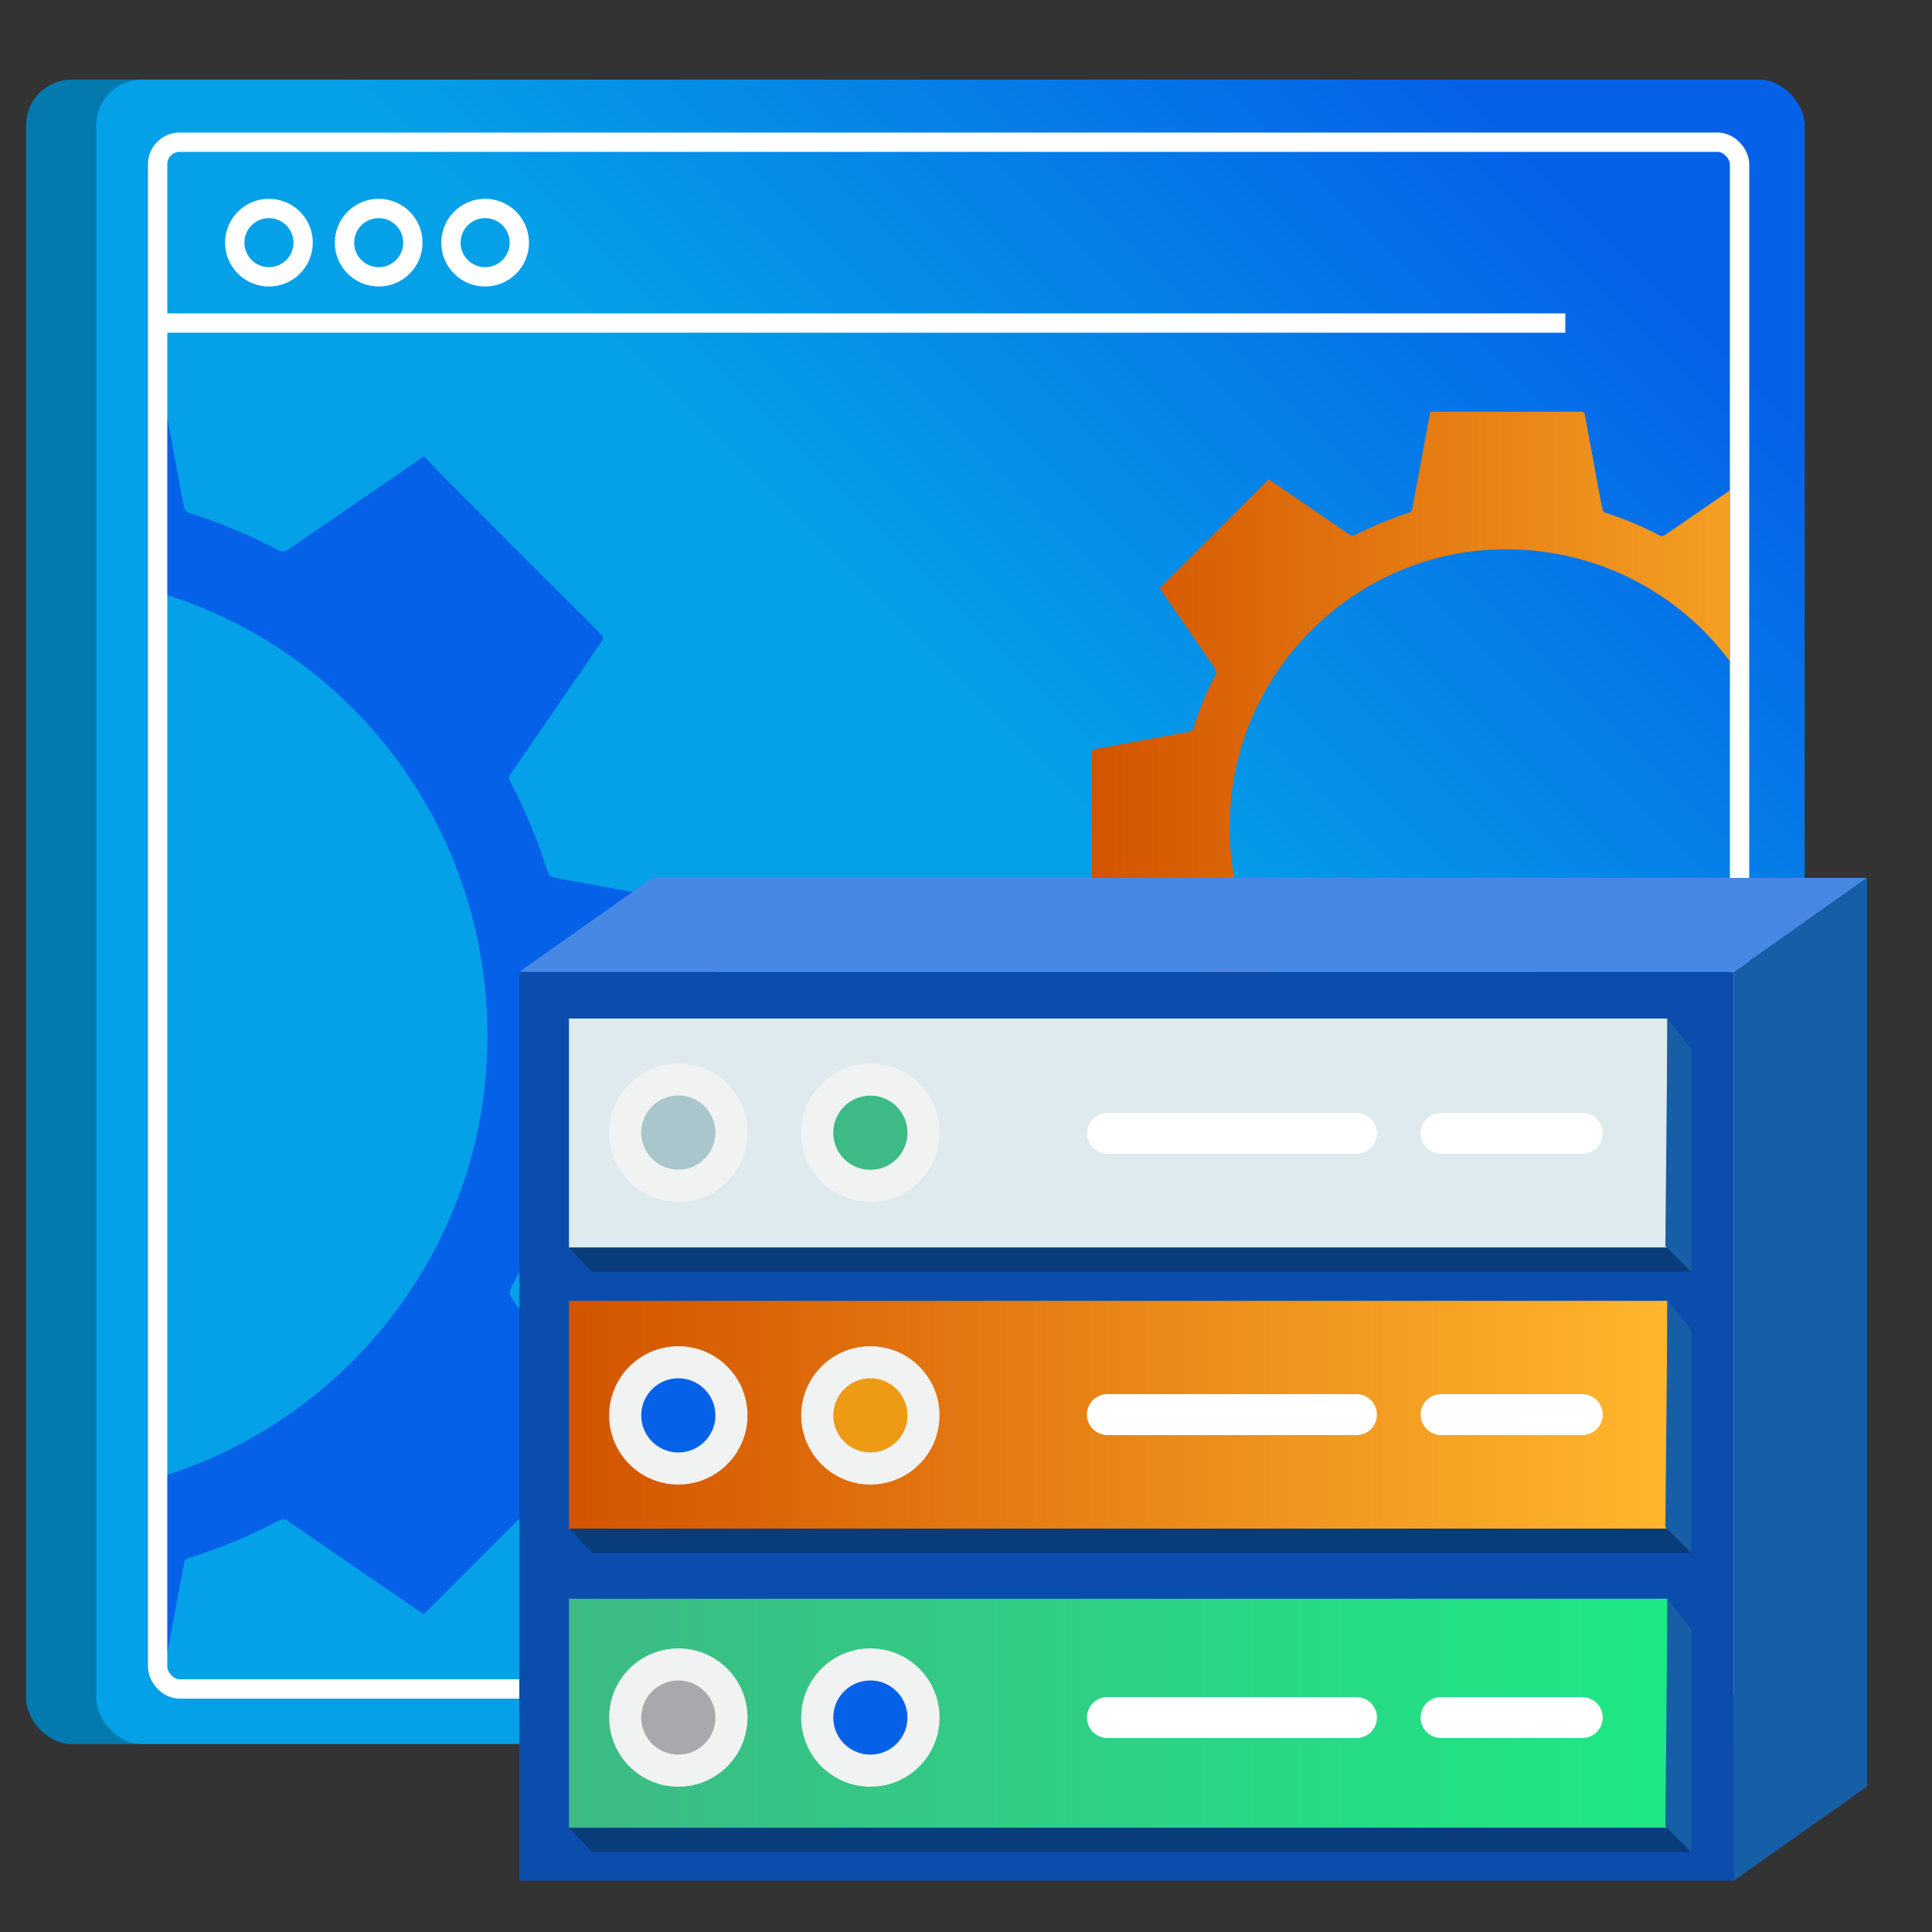 <?xml version="1.0" encoding="UTF-8"?>
<svg id="Layer_1" data-name="Layer 1" xmlns="http://www.w3.org/2000/svg" xmlns:xlink="http://www.w3.org/1999/xlink" viewBox="0 0 100 100">
  <rect x="0" y="0" width="100" height="100" fill="#333333" stroke="none"/>
  <defs>
    <style>
      .cls-1 {
        fill: #165ea5;
      }

      .cls-2 {
        fill: url(#linear-gradient-2);
      }

      .cls-3 {
        fill: #fff;
      }

      .cls-4 {
        fill: #a7a9ac;
      }

      .cls-5 {
        stroke: #fff;
        stroke-miterlimit: 10;
      }

      .cls-5, .cls-6 {
        fill: none;
      }

      .cls-7 {
        fill: url(#linear-gradient-6);
      }

      .cls-8 {
        fill: #a8c6cc;
      }

      .cls-9 {
        fill: #4888e5;
      }

      .cls-10 {
        fill: #0b4dad;
      }

      .cls-11 {
        fill: #f1f2f2;
      }

      .cls-12 {
        fill: url(#linear-gradient-5);
      }

      .cls-13 {
        clip-path: url(#clippath);
      }

      .cls-14 {
        fill: url(#linear-gradient-3);
      }

      .cls-15 {
        fill: #3dba85;
      }

      .cls-16 {
        fill: #dfeaef;
      }

      .cls-17 {
        fill: #0562e8;
      }

      .cls-18 {
        fill: url(#linear-gradient);
      }

      .cls-19 {
        fill: #ed9a15;
      }

      .cls-20 {
        fill: #093c7a;
      }

      .cls-21 {
        opacity: .25;
      }

      .cls-22 {
        fill: url(#linear-gradient-4);
      }
    </style>
    <linearGradient id="linear-gradient" x1="52.95" y1="39.82" x2="81.99" y2="10.78" gradientUnits="userSpaceOnUse">
      <stop offset="0" stop-color="#05a1e8"/>
      <stop offset="1" stop-color="#0562e8"/>
    </linearGradient>
    <linearGradient id="linear-gradient-2" x1="54.76" y1="41.63" x2="83.8" y2="12.59" xlink:href="#linear-gradient"/>
    <clipPath id="clippath">
      <rect class="cls-6" x="8.67" y="7.86" width="80.86" height="79.06" rx="1.13" ry="1.13" transform="translate(98.2 94.79) rotate(-180)"/>
    </clipPath>
    <linearGradient id="linear-gradient-3" x1="-53.62" y1="108.56" x2="-35.07" y2="90.02" xlink:href="#linear-gradient"/>
    <linearGradient id="linear-gradient-4" x1="56.53" y1="42.8" x2="99.49" y2="42.8" gradientUnits="userSpaceOnUse">
      <stop offset="0" stop-color="#d35400"/>
      <stop offset="1" stop-color="#ffb62d"/>
    </linearGradient>
    <linearGradient id="linear-gradient-5" x1="332.72" y1="-4292.75" x2="389.58" y2="-4292.75" gradientTransform="translate(-303.27 -4219.5) scale(1 -1)" xlink:href="#linear-gradient-4"/>
    <linearGradient id="linear-gradient-6" x1="332.72" y1="-4308.18" x2="389.58" y2="-4308.18" gradientTransform="translate(-303.27 -4219.5) scale(1 -1)" gradientUnits="userSpaceOnUse">
      <stop offset="0" stop-color="#3dba85"/>
      <stop offset="1" stop-color="#1de885"/>
    </linearGradient>
  </defs>
  <g>
    <rect class="cls-18" x="1.35" y="4.12" width="88.43" height="86.15" rx="2.37" ry="2.37"/>
    <rect class="cls-21" x="1.35" y="4.12" width="88.43" height="86.15" rx="2.37" ry="2.37"/>
    <rect class="cls-2" x="4.98" y="4.12" width="88.43" height="86.15" rx="2.37" ry="2.37"/>
    <rect class="cls-5" x="8.16" y="7.37" width="81.88" height="80.06" rx="1.14" ry="1.14" transform="translate(98.2 94.79) rotate(-180)"/>
    <line class="cls-5" x1="8.16" y1="16.72" x2="81.02" y2="16.72"/>
    <circle class="cls-5" cx="13.92" cy="12.56" r="1.77"/>
    <circle class="cls-5" cx="19.6" cy="12.56" r="1.77"/>
    <circle class="cls-5" cx="25.11" cy="12.56" r="1.77"/>
  </g>
  <g class="cls-13">
    <path class="cls-14" d="m-5.28,89.3c-.14-.75-.29-1.51-.43-2.26-.31-1.65-.61-3.3-.92-4.96-.08-.41-.14-.82-.23-1.22-.02-.09-.11-.2-.19-.23-1.65-.51-3.23-1.18-4.77-1.97-.1-.05-.29-.03-.38.04-2.26,1.54-4.52,3.1-6.78,4.65-.08.05-.16.1-.21.13-3.13-3.12-6.24-6.24-9.39-9.38.34-.49.7-1.02,1.06-1.55,1.23-1.8,2.47-3.59,3.7-5.39.12-.17.16-.31.05-.5-.77-1.44-1.39-2.94-1.87-4.5-.1-.32-.27-.4-.56-.45-1.55-.28-3.1-.57-4.65-.86-1.1-.2-2.2-.42-3.3-.61-.21-.04-.24-.13-.24-.31,0-4.24,0-8.48,0-12.71,0-.23.08-.29.29-.33,2.67-.49,5.34-.99,8.01-1.48.21-.04.34-.11.41-.34.51-1.59,1.13-3.14,1.92-4.61.11-.21.04-.34-.07-.5-1.55-2.25-3.09-4.5-4.64-6.75-.05-.07-.09-.14-.12-.2,3.13-3.12,6.25-6.23,9.39-9.36.77.53,1.58,1.08,2.38,1.63,1.54,1.06,3.08,2.12,4.62,3.17.09.06.28.08.38.03,1.53-.78,3.1-1.45,4.74-1.97.09-.03.2-.15.22-.24.51-2.72,1.01-5.44,1.52-8.17.01-.08.04-.16.07-.26.11,0,.21,0,.31,0,4.21,0,8.41,0,12.62,0,.26,0,.33.1.37.33.4,2.17.8,4.34,1.2,6.52.1.53.19,1.06.31,1.59.02.1.14.23.23.26,1.61.51,3.16,1.15,4.64,1.94.21.11.35.07.53-.05,2.25-1.55,4.5-3.09,6.75-4.64.07-.05.14-.09.27-.17.3.32.59.65.91.96,2.73,2.73,5.46,5.47,8.19,8.19.17.17.2.28.05.49-1.56,2.25-3.1,4.51-4.66,6.77-.11.16-.12.27-.03.44.79,1.48,1.41,3.03,1.92,4.62.07.2.16.3.37.34,2.41.44,4.81.89,7.22,1.33.28.05.55.12.83.15.25.02.29.14.29.36,0,2.12,0,4.24,0,6.36,0,2.09,0,4.18.02,6.26,0,.23-.04.34-.3.39-1.96.35-3.92.72-5.87,1.09-.71.13-1.43.27-2.14.39-.23.04-.34.14-.42.37-.5,1.56-1.11,3.08-1.88,4.53-.12.22-.09.36.04.55,1.54,2.24,3.08,4.48,4.62,6.72.13.19.13.3-.03.47-3,2.99-5.99,5.99-8.98,8.98-.05.05-.11.1-.19.17-.63-.43-1.26-.86-1.89-1.29-1.71-1.17-3.42-2.35-5.13-3.53-.16-.11-.28-.12-.45-.03-1.49.79-3.04,1.44-4.65,1.93-.17.05-.25.12-.28.31-.38,2.08-.77,4.16-1.16,6.24-.13.71-.27,1.42-.4,2.15H-5.28Zm-17.28-35.77c-.02,13.32,10.84,24.1,24.18,23.95,13.05-.14,23.65-10.85,23.61-23.93-.04-13.3-10.71-23.93-24.06-23.9-13.03.02-23.75,10.81-23.73,23.88Z"/>
    <path class="cls-22" d="m74.03,64.28c-.09-.45-.17-.9-.26-1.36-.18-.99-.37-1.99-.55-2.98-.05-.25-.09-.49-.14-.73-.01-.05-.07-.12-.12-.14-.99-.31-1.94-.71-2.86-1.19-.06-.03-.17-.02-.23.02-1.36.93-2.72,1.86-4.07,2.8-.05.03-.09.06-.13.08-1.88-1.88-3.75-3.75-5.64-5.64.2-.3.42-.61.64-.93.74-1.08,1.48-2.16,2.23-3.24.07-.1.09-.18.03-.3-.46-.86-.84-1.77-1.13-2.71-.06-.19-.17-.24-.34-.27-.93-.17-1.86-.34-2.8-.52-.66-.12-1.32-.25-1.99-.37-.13-.02-.15-.08-.15-.19,0-2.55,0-5.1,0-7.64,0-.14.05-.18.18-.2,1.61-.29,3.21-.6,4.82-.89.13-.02.2-.07.25-.2.31-.96.68-1.89,1.16-2.77.07-.13.02-.21-.04-.3-.93-1.35-1.86-2.7-2.79-4.05-.03-.04-.05-.08-.07-.12,1.88-1.88,3.76-3.75,5.64-5.63.46.32.95.65,1.43.98.93.64,1.85,1.27,2.78,1.9.06.04.17.05.23.02.92-.47,1.86-.87,2.85-1.18.05-.02.12-.09.13-.15.31-1.64.61-3.27.91-4.91,0-.05.02-.1.04-.16.06,0,.13,0,.19,0,2.53,0,5.06,0,7.59,0,.16,0,.2.06.22.2.24,1.31.48,2.61.72,3.92.06.32.12.64.19.95.01.06.08.14.14.16.97.31,1.9.69,2.79,1.17.13.07.21.04.32-.03,1.35-.93,2.7-1.86,4.05-2.79.04-.03.08-.05.16-.1.18.19.36.39.55.58,1.64,1.64,3.28,3.29,4.92,4.93.1.1.12.17.03.29-.94,1.35-1.87,2.71-2.8,4.07-.06.09-.07.16-.02.27.47.89.85,1.82,1.15,2.78.04.12.1.18.23.2,1.45.26,2.89.53,4.34.8.17.03.33.07.5.09.15.01.18.08.18.22,0,1.27,0,2.55,0,3.82,0,1.26,0,2.51,0,3.77,0,.14-.03.2-.18.23-1.18.21-2.35.43-3.53.65-.43.08-.86.16-1.29.23-.14.02-.21.09-.25.22-.3.94-.67,1.85-1.13,2.72-.07.13-.06.22.02.33.93,1.34,1.85,2.69,2.78,4.04.08.12.08.18-.02.28-1.8,1.8-3.6,3.6-5.4,5.4-.03.03-.06.06-.11.1-.38-.26-.76-.52-1.14-.78-1.03-.71-2.06-1.41-3.08-2.12-.09-.07-.17-.07-.27-.02-.9.47-1.82.86-2.79,1.16-.1.03-.15.07-.17.18-.23,1.25-.46,2.5-.7,3.75-.08.43-.16.86-.24,1.29h-7.96Zm-10.39-21.5c-.01,8.01,6.52,14.49,14.54,14.4,7.84-.09,14.22-6.52,14.19-14.38-.03-8-6.44-14.38-14.46-14.37-7.83.01-14.28,6.5-14.26,14.35Z"/>
    <path class="cls-3" d="m65.05,108.18c.09-.45.18-.9.27-1.36.2-.99.4-1.98.6-2.97.05-.24.1-.49.14-.73,0-.05-.02-.14-.06-.17-.81-.66-1.54-1.38-2.21-2.17-.04-.05-.15-.08-.22-.07-1.61.35-3.22.71-4.82,1.07-.05.01-.11.02-.15.03-1.04-2.44-2.08-4.88-3.13-7.34.3-.2.62-.41.94-.63,1.09-.72,2.18-1.45,3.28-2.17.1-.07.16-.14.14-.27-.11-.98-.12-1.95-.03-2.93.02-.2-.06-.29-.21-.38-.8-.5-1.6-1.01-2.4-1.52-.57-.36-1.13-.73-1.7-1.08-.11-.07-.11-.13-.07-.23.95-2.36,1.91-4.73,2.86-7.09.05-.13.11-.15.24-.12,1.6.33,3.2.65,4.8.97.13.03.21.01.3-.1.64-.77,1.33-1.5,2.11-2.14.11-.09.1-.18.07-.3-.36-1.6-.71-3.2-1.07-4.8-.01-.05-.02-.1-.02-.14,2.45-1.04,4.88-2.07,7.34-3.11.31.47.64.96.96,1.44.62.94,1.24,1.87,1.87,2.8.04.06.14.11.21.1,1.03-.09,2.05-.11,3.08-.03.06,0,.14-.04.17-.09.9-1.4,1.79-2.81,2.68-4.21.03-.04.06-.08.1-.13.06.02.12.05.17.07,2.35.95,4.69,1.89,7.04,2.83.15.06.16.13.13.26-.27,1.3-.53,2.6-.8,3.9-.06.32-.13.63-.18.95,0,.06.02.16.07.2.78.64,1.5,1.35,2.15,2.12.09.11.18.12.3.09,1.6-.36,3.2-.71,4.8-1.07.05-.01.1-.02.19-.03.1.24.19.49.29.74.91,2.14,1.81,4.27,2.73,6.41.06.13.05.2-.08.28-1.38.91-2.74,1.82-4.12,2.73-.09.06-.13.12-.11.24.11,1,.11,2,.03,3.01,0,.13.02.2.13.27,1.24.79,2.48,1.58,3.72,2.36.14.09.28.19.43.27.13.07.13.14.08.27-.48,1.18-.96,2.36-1.43,3.54-.47,1.16-.94,2.33-1.4,3.5-.05.13-.1.18-.26.15-1.17-.24-2.35-.48-3.52-.71-.43-.09-.86-.17-1.28-.26-.14-.03-.22,0-.32.11-.63.76-1.31,1.47-2.07,2.1-.11.1-.13.18-.1.32.36,1.59.71,3.19,1.07,4.78.03.14,0,.2-.12.25-2.34.99-4.68,1.99-7.03,2.99-.04.02-.08.03-.14.05-.25-.38-.51-.76-.76-1.14-.69-1.04-1.38-2.08-2.07-3.12-.06-.1-.13-.13-.24-.11-1.01.1-2.02.12-3.02.03-.11,0-.16.01-.22.11-.68,1.08-1.36,2.15-2.05,3.22-.23.37-.47.73-.71,1.11-2.46-.99-4.92-1.98-7.38-2.97Zm-1.6-23.83c-3,7.42.63,15.87,8.1,18.79,7.31,2.85,15.62-.74,18.54-8.04,2.97-7.43-.6-15.75-8.05-18.73-7.27-2.91-15.67.69-18.59,7.98Z"/>
  </g>
  <g>
    <rect class="cls-10" x="26.88" y="50.3" width="62.87" height="47.04"/>
    <polygon class="cls-9" points="89.75 50.3 26.88 50.3 33.77 45.44 96.64 45.44 89.75 50.3"/>
    <polygon class="cls-1" points="96.64 92.47 89.75 97.34 89.75 50.3 96.64 45.44 96.64 92.47"/>
    <g>
      <g>
        <rect class="cls-12" x="29.45" y="67.33" width="56.85" height="11.85"/>
        <rect class="cls-7" x="29.45" y="82.75" width="56.85" height="11.85"/>
        <rect class="cls-16" x="29.45" y="52.72" width="56.85" height="11.85"/>
        <circle class="cls-11" cx="35.11" cy="73.26" r="3.58"/>
        <circle class="cls-11" cx="45.05" cy="73.26" r="3.58"/>
        <circle class="cls-11" cx="35.11" cy="88.9" r="3.58"/>
        <path class="cls-11" d="m45.05,85.32c1.98,0,3.58,1.6,3.58,3.58s-1.6,3.58-3.58,3.58c-1.98,0-3.58-1.6-3.58-3.58s1.6-3.58,3.58-3.58Z"/>
        <path class="cls-11" d="m35.11,55.05c1.98,0,3.58,1.6,3.58,3.58s-1.6,3.58-3.58,3.58c-1.98,0-3.58-1.6-3.58-3.58s1.6-3.58,3.58-3.58Z"/>
        <path class="cls-11" d="m45.05,55.05c1.98,0,3.58,1.6,3.58,3.58s-1.6,3.58-3.58,3.58c-1.98,0-3.58-1.6-3.58-3.58s1.6-3.58,3.58-3.58Z"/>
        <circle class="cls-17" cx="35.11" cy="73.26" r="1.92"/>
        <circle class="cls-19" cx="45.05" cy="73.26" r="1.92"/>
        <circle class="cls-4" cx="35.11" cy="88.9" r="1.92"/>
        <path class="cls-8" d="m35.11,56.7c1.06,0,1.92.86,1.92,1.92s-.86,1.92-1.92,1.92c-1.06,0-1.92-.86-1.92-1.92s.86-1.92,1.92-1.92Z"/>
        <circle class="cls-17" cx="45.05" cy="88.9" r="1.92"/>
        <circle class="cls-15" cx="45.05" cy="58.63" r="1.92"/>
        <path class="cls-3" d="m57.32,72.16h12.89c.58,0,1.06.48,1.06,1.06h0c0,.58-.47,1.06-1.06,1.06h-12.89c-.58,0-1.06-.47-1.06-1.06h0c0-.58.47-1.06,1.06-1.06h0Z"/>
        <path class="cls-3" d="m57.32,87.84h12.89c.58,0,1.06.48,1.06,1.06h0c0,.58-.47,1.06-1.06,1.06h-12.89c-.58,0-1.06-.47-1.06-1.06h0c0-.58.47-1.06,1.06-1.06Z"/>
        <path class="cls-3" d="m74.59,87.84h7.31c.58,0,1.06.48,1.06,1.06h0c0,.58-.47,1.06-1.06,1.06h-7.31c-.58,0-1.06-.47-1.06-1.06h0c0-.58.47-1.06,1.06-1.06Z"/>
        <path class="cls-3" d="m74.59,72.16h7.31c.58,0,1.06.48,1.06,1.06h0c0,.58-.47,1.06-1.06,1.06h-7.31c-.58,0-1.06-.48-1.06-1.06h0c0-.58.47-1.06,1.06-1.06Z"/>
        <path class="cls-3" d="m74.59,57.6h7.31c.58,0,1.06.48,1.06,1.06h0c0,.58-.47,1.06-1.05,1.06,0,0,0,0,0,0h-7.31c-.58,0-1.06-.47-1.06-1.06h0c0-.58.47-1.06,1.06-1.06Z"/>
        <path class="cls-3" d="m57.32,57.6h12.89c.58,0,1.06.48,1.06,1.06h0c0,.58-.47,1.06-1.05,1.06,0,0,0,0,0,0h-12.89c-.58,0-1.06-.47-1.06-1.06h0c0-.58.47-1.06,1.06-1.06,0,0,0,0,0,0Z"/>
      </g>
      <polygon class="cls-20" points="29.45 64.58 30.64 65.83 87.54 65.83 86.31 64.58 29.45 64.58"/>
      <polygon class="cls-1" points="86.31 52.72 87.54 54.3 87.54 65.83 86.2 64.49 86.31 52.72"/>
      <polygon class="cls-20" points="29.45 79.12 30.64 80.38 87.54 80.38 86.31 79.12 29.45 79.12"/>
      <polygon class="cls-1" points="86.31 67.27 87.54 68.85 87.54 80.38 86.2 79.04 86.31 67.27"/>
      <polygon class="cls-20" points="29.45 94.61 30.64 95.86 87.54 95.86 86.31 94.61 29.45 94.61"/>
      <polygon class="cls-1" points="86.31 82.76 87.54 84.34 87.54 95.86 86.2 94.53 86.31 82.76"/>
    </g>
  </g>
</svg>